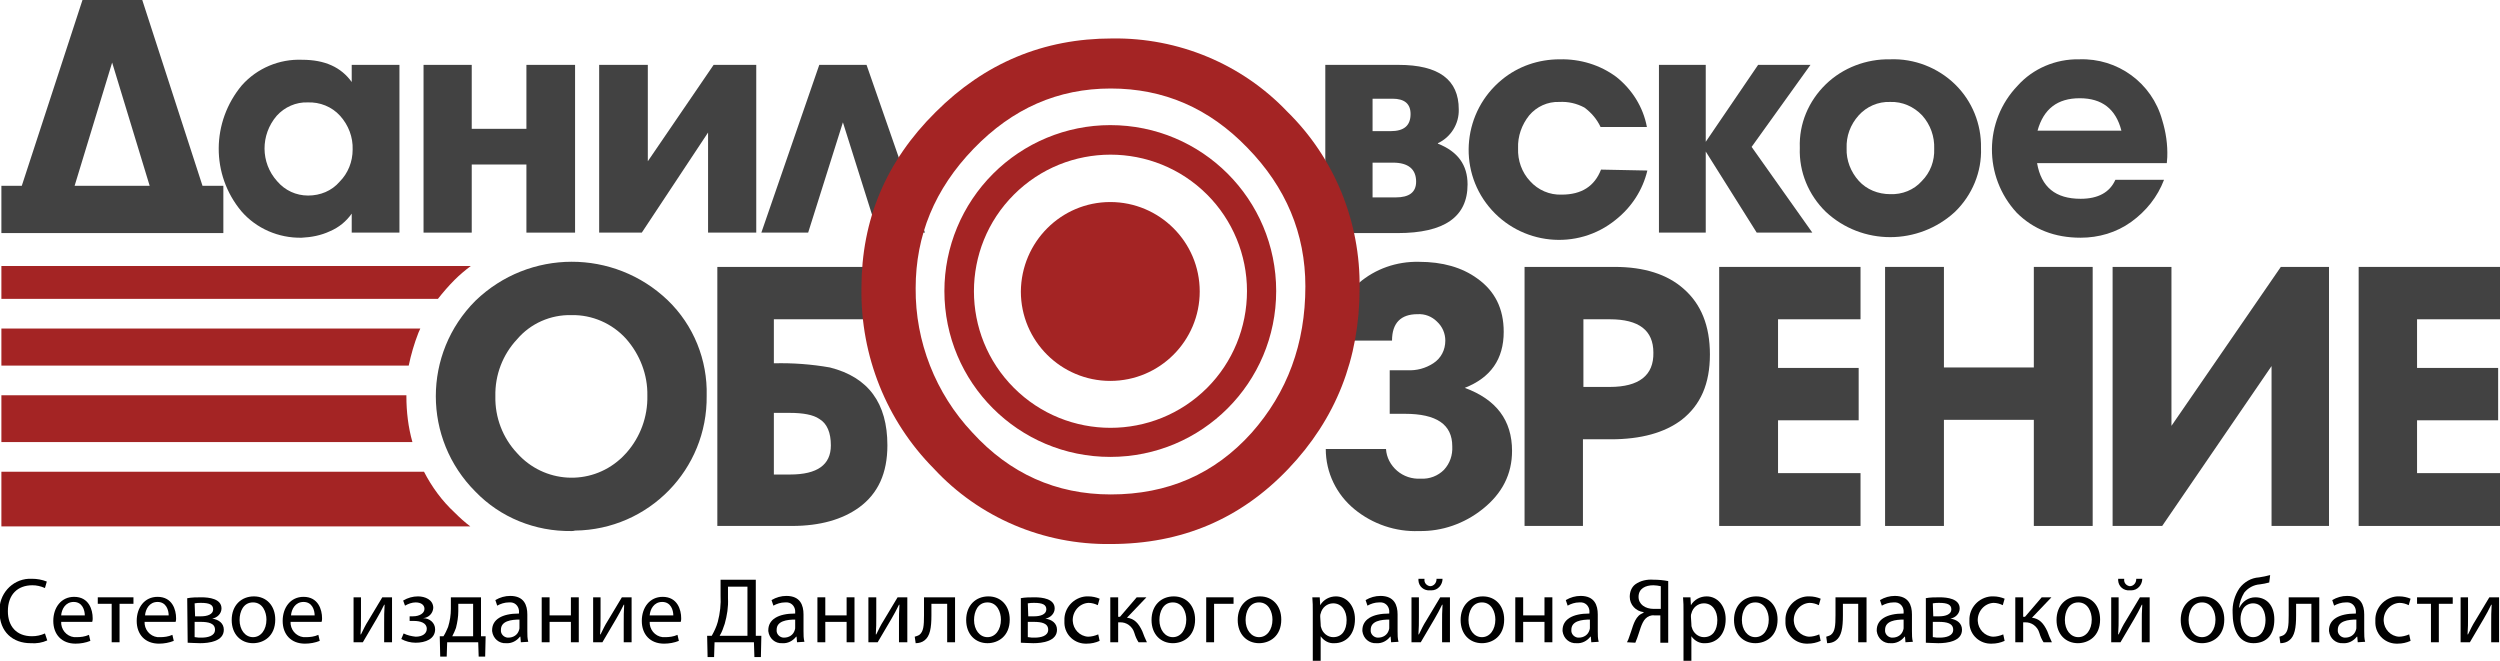 <svg xmlns="http://www.w3.org/2000/svg" xmlns:xlink="http://www.w3.org/1999/xlink" version="1.1" id="kontent_копия5_-_с_рекламой" x="0px" y="0px" viewBox="0 0 539.5 142.6" style="enable-background:new 0 0 539.5 142.6;" xml:space="preserve">
<style type="text/css">
	.st0{fill:#A42424;}
	.st1{fill:#424242;}
</style>
<title>logo</title>
<path class="st0" d="M0.3,57.4h101.3c-1.2,0.9-2.4,1.9-3.5,3c-1.3,1.3-2.5,2.7-3.6,4.1H0.3V57.4L0.3,57.4z M90.7,70.9  c-0.1,0.3-0.3,0.6-0.4,0.9c-0.9,2.3-1.6,4.7-2.1,7.1H0.3v-8L90.7,70.9L90.7,70.9z M87.7,85.3v0.2c0,3.4,0.4,6.7,1.3,9.9H0.3V85.3  L87.7,85.3L87.7,85.3z M91.5,101.8c1.7,3.3,3.9,6.3,6.6,8.8c1.1,1.1,2.2,2.1,3.4,3H0.3v-11.8L91.5,101.8L91.5,101.8z"/>
<path class="st1" d="M48.2,50.3H37.9v0H10.6v0H0.3V40.1h4.4L17.8,0h12.9l13,40.1h4.5L48.2,50.3L48.2,50.3z M32.3,40.1l-8.1-26.6  l-8.1,26.6H32.3L32.3,40.1z"/>
<path class="st1" d="M86.2,50.2H75.9v-4.1c-1.2,1.7-2.8,3-4.7,3.8c-1.9,0.9-4,1.3-6.1,1.4c-5,0.1-9.8-2-13-5.7  c-6.6-7.9-6.5-19.3,0.1-27.2c3.3-3.7,8.1-5.7,13-5.5c4.9,0,8.4,1.6,10.7,4.8v-3.7h10.3V50.2L86.2,50.2z M76.1,32.3  c0.1-2.7-0.9-5.3-2.7-7.3c-1.8-2-4.4-3-7-2.9c-2.5-0.1-5,1-6.7,2.9c-3.5,4.1-3.5,10.1,0.1,14.1c1.7,2,4.1,3.1,6.7,3.1  c2.6,0,5.1-1,6.8-3C75.1,37.4,76.1,34.9,76.1,32.3L76.1,32.3z"/>
<polygon class="st1" points="124.1,50.2 113.6,50.2 113.6,35.5 101.8,35.5 101.8,50.2 91.4,50.2 91.4,14 101.8,14 101.8,27.8   113.6,27.8 113.6,14 124.1,14 "/>
<polygon class="st1" points="163.2,50.2 152.8,50.2 152.8,28.6 138.5,50.2 129.3,50.2 129.3,14 139.8,14 139.8,34.8 154,14   163.2,14 "/>
<polygon class="st1" points="199.6,50.2 189.4,50.2 181.9,26.4 174.4,50.2 164.3,50.2 176.8,14 187,14 "/>
<path class="st1" d="M316.7,39.8c0,7-5,10.5-15.1,10.5H286V14h15.8c8.7,0,13,3.2,13,9.6c0.1,3.1-1.7,6-4.5,7.3v0.1  C314.6,32.7,316.7,35.6,316.7,39.8z M304.4,24.6c0-2.2-1.3-3.3-3.9-3.3h-4.3v7h3.9C303,28.3,304.4,27.1,304.4,24.6z M305.6,39.2  c0-2.7-1.7-4.1-5-4.1h-4.4v7.5h5C304.1,42.6,305.6,41.5,305.6,39.2L305.6,39.2z"/>
<path class="st1" d="M355.5,36.8c-1,4.2-3.4,7.9-6.8,10.6c-8.3,6.8-20.6,5.5-27.4-2.8s-5.5-20.6,2.8-27.4c3.5-2.9,7.9-4.4,12.5-4.4  c4.4-0.1,8.7,1.2,12.2,3.8c3.4,2.7,5.8,6.5,6.6,10.8h-10c-0.8-1.7-2-3.1-3.5-4.2c-1.7-0.9-3.5-1.3-5.4-1.2c-2.5-0.1-4.9,1-6.5,2.9  c-1.6,2-2.5,4.5-2.4,7.1c-0.1,2.6,0.8,5.2,2.6,7.1c1.7,1.9,4.2,3,6.8,2.9c4.3,0,7.1-1.8,8.5-5.4L355.5,36.8L355.5,36.8z"/>
<polygon class="st1" points="391.1,50.2 379.1,50.2 368.1,32.7 368.1,50.2 358,50.2 358,14 368.1,14 368.1,30.6 379.4,14 390.7,14   378,31.7 "/>
<path class="st1" d="M407.9,12.8c5.2-0.2,10.3,1.8,14,5.4c3.7,3.6,5.7,8.6,5.6,13.7c0.2,5.2-1.9,10.2-5.6,13.8  c-7.9,7.3-20.1,7.3-27.9,0c-3.7-3.6-5.8-8.6-5.6-13.8c-0.2-5.2,1.9-10.1,5.6-13.7C397.7,14.6,402.8,12.7,407.9,12.8z M417.4,32.1  c0.1-2.6-0.8-5.2-2.6-7.2c-1.8-1.9-4.3-3-6.9-2.9c-2.6-0.1-5.1,1-6.8,2.9c-1.8,2-2.7,4.5-2.6,7.1c-0.1,2.6,0.9,5.1,2.6,7  c1.7,1.9,4.2,2.9,6.8,2.9c2.6,0.1,5.1-0.9,6.8-2.8C416.6,37.2,417.5,34.7,417.4,32.1L417.4,32.1z"/>
<path class="st1" d="M448.7,12.8c8.3-0.3,15.7,5.1,17.9,13.1c0.8,2.6,1.2,5.3,1.1,8c0,0.4-0.1,0.9-0.1,1.3h-28  c0.9,5.2,4,7.7,9.4,7.7c3.8,0,6.3-1.4,7.5-4.1h10.5c-1.4,3.7-3.9,6.8-7.1,9.1c-3.2,2.3-7,3.4-10.9,3.4c-5.6,0-10.2-1.8-13.8-5.4  c-7.2-7.8-7.1-19.8,0.2-27.4C438.7,14.8,443.6,12.7,448.7,12.8z M457.8,28.2c-1.2-4.7-4.2-7-9-7c-4.8,0-7.8,2.3-9.1,7H457.8  L457.8,28.2z"/>
<path class="st1" d="M123.3,114.6c-7.8,0.1-15.3-2.9-20.7-8.5c-11.4-11.4-11.4-29.8,0-41.2c11.6-11.2,29.9-11.2,41.5-0.1  c5.6,5.4,8.6,12.9,8.4,20.6c0.2,15.9-12.5,28.9-28.4,29.1C123.8,114.6,123.5,114.6,123.3,114.6z M123.3,68  c-4.5-0.1-8.8,1.8-11.7,5.2c-3.1,3.3-4.8,7.7-4.7,12.3c-0.1,4.6,1.6,9,4.7,12.3c5.8,6.5,15.7,7.1,22.2,1.3c0.5-0.4,0.9-0.9,1.4-1.4  c3-3.4,4.6-7.8,4.5-12.3c0.1-4.5-1.6-8.9-4.6-12.3C132.1,69.8,127.8,67.9,123.3,68L123.3,68z"/>
<path class="st1" d="M191.5,96.1c0,6-2,10.4-6.1,13.4c-3.6,2.6-8.4,4-14.5,4h-16.1V57.6h32.3v11.3H167v9.5c4.1-0.1,8.1,0.2,12.1,0.9  C187.4,81.4,191.5,87,191.5,96.1z M179.3,96.1c0-2.7-0.8-4.7-2.5-5.7c-1.3-0.9-3.5-1.3-6.4-1.3H167v13.3h3.5  C176.4,102.4,179.3,100.3,179.3,96.1L179.3,96.1z"/>
<path class="st1" d="M326.3,97.3c0,5-2.1,9.2-6.4,12.6c-3.9,3.1-8.7,4.8-13.7,4.7c-5,0.2-10-1.5-13.9-4.7c-3.9-3.2-6.2-7.9-6.2-13  h13c0.1,1.8,1,3.5,2.4,4.7c1.4,1.2,3.2,1.8,5.1,1.7c1.9,0.1,3.7-0.6,5-1.9c1.3-1.4,1.9-3.2,1.8-5.1c0-4.7-3.4-7-10.2-7h-3.3v-9.4  h3.8c2,0.1,3.9-0.4,5.6-1.5c1.7-1.1,2.6-2.9,2.6-4.9c0-1.5-0.6-3-1.8-4.1c-1.1-1.1-2.6-1.7-4.2-1.6c-3.6,0-5.5,1.9-5.5,5.7h-12.7  c-0.1-4.8,1.9-9.3,5.5-12.4c3.6-3.1,8.2-4.7,13-4.6c5.1,0,9.3,1.2,12.6,3.6c3.8,2.7,5.7,6.5,5.7,11.5c0,5.9-2.8,9.9-8.4,12.1  C322.9,86.2,326.3,90.7,326.3,97.3z"/>
<path class="st1" d="M341.7,113.5H329V57.6h19.5c6.3,0,11.3,1.6,14.8,4.7c3.8,3.3,5.7,8,5.7,14.2c0,6.3-2,10.9-6.1,14.1  c-3.7,2.8-8.8,4.2-15.3,4.2h-6V113.5L341.7,113.5z M341.7,68.9v14.6h5.7c6.3,0,9.5-2.5,9.4-7.4c0-4.8-3.1-7.2-9.4-7.2L341.7,68.9  L341.7,68.9z"/>
<polygon class="st1" points="401.5,113.5 371,113.5 371,57.6 401.5,57.6 401.5,68.9 383.7,68.9 383.7,79.4 401.1,79.4 401.1,90.7   383.7,90.7 383.7,102.1 401.5,102.1 "/>
<polygon class="st1" points="451.6,113.5 438.9,113.5 438.9,90.6 419.5,90.6 419.5,113.5 406.8,113.5 406.8,57.6 419.5,57.6   419.5,79.3 438.9,79.3 438.9,57.6 451.6,57.6 "/>
<polygon class="st1" points="502.6,113.5 490.2,113.5 490.2,79 466.6,113.5 455.9,113.5 455.9,57.6 468.6,57.6 468.6,91.9   492.2,57.6 502.6,57.6 "/>
<polygon class="st1" points="539.5,113.5 509,113.5 509,57.6 539.5,57.6 539.5,68.9 521.6,68.9 521.6,79.4 539.1,79.4 539.1,90.7   521.6,90.7 521.6,102.1 539.5,102.1 "/>
<path class="st0" d="M293.4,62.2c0,15.2-5.1,28.2-15.4,39c-10.3,10.8-23,16.2-38.3,16.2c-14.5,0.2-28.4-5.7-38.2-16.3  c-10.2-10.3-15.8-24.3-15.6-38.9c0-14.8,5.3-27.4,16-38C212.5,13.6,225.2,8.3,240,8.3c14.3-0.2,28,5.5,37.8,15.8  C288,34.1,293.6,47.9,293.4,62.2z M281.7,61.8c0-11.4-4.2-21.4-12.5-29.9c-8.3-8.6-18.1-12.8-29.5-12.8c-11.4,0-21.2,4.3-29.6,13  c-8.4,8.7-12.5,18.7-12.5,30.1c-0.1,11.5,4.3,22.7,12.2,31.1c8.1,8.9,18.1,13.4,29.9,13.4c12.3,0,22.4-4.4,30.4-13.3  C277.8,84.7,281.7,74.2,281.7,61.8L281.7,61.8z"/>
<path class="st0" d="M239.6,43.6c10.6,0,19.3,8.6,19.3,19.3c0,10.6-8.6,19.3-19.3,19.3c-10.6,0-19.3-8.6-19.3-19.3v0  C220.4,52.2,229,43.6,239.6,43.6z"/>
<path class="st0" d="M239.6,27c19.8,0,35.8,16,35.8,35.8s-16,35.8-35.8,35.8c-19.8,0-35.8-16-35.8-35.8c0-9.5,3.8-18.6,10.5-25.3  C221,30.8,230.1,27,239.6,27z M260.5,42c-11.5-11.5-30.2-11.5-41.7,0c-11.5,11.5-11.5,30.2,0,41.7s30.2,11.5,41.7,0  c5.5-5.5,8.6-13,8.6-20.9C269.1,55,266,47.5,260.5,42L260.5,42z"/>
<g>
	<path d="M10.2,138.2c-1.1,0.5-2.3,0.7-3.6,0.6c-3.8,0-6.7-2.4-6.7-6.8c-0.2-3.7,2.6-6.9,6.3-7.1c0.2,0,0.5,0,0.7,0   c1.1,0,2.2,0.2,3.2,0.6l-0.4,1.4c-0.9-0.4-1.8-0.6-2.7-0.6c-3.2,0-5.3,2-5.3,5.6c0,3.3,1.9,5.4,5.2,5.4c1,0,1.9-0.2,2.8-0.6   L10.2,138.2z"/>
	<path d="M13.2,134.1c-0.1,1.7,1.1,3.2,2.8,3.4c0.2,0,0.3,0,0.5,0c0.9,0,1.8-0.1,2.7-0.5l0.3,1.3c-1,0.4-2.1,0.6-3.2,0.6   c-3,0-4.8-2-4.8-4.9s1.7-5.2,4.5-5.2c3.2,0,4,2.8,4,4.6c0,0.3,0,0.5-0.1,0.8H13.2L13.2,134.1z M18.3,132.8c0-1.1-0.5-2.9-2.4-2.9   c-1.8,0-2.6,1.6-2.7,2.9H18.3L18.3,132.8z"/>
	<path d="M28.8,128.9v1.4h-3v8.3h-1.7v-8.3h-3v-1.4H28.8L28.8,128.9z"/>
	<path d="M31.2,134.1c-0.1,1.7,1.1,3.2,2.8,3.4c0.2,0,0.3,0,0.5,0c0.9,0,1.8-0.1,2.7-0.5l0.3,1.3c-1,0.4-2.1,0.6-3.2,0.6   c-3,0-4.8-2-4.8-4.9s1.7-5.2,4.5-5.2c3.2,0,4,2.8,4,4.6c0,0.3,0,0.5-0.1,0.8H31.2z M36.4,132.8c0-1.1-0.5-2.9-2.4-2.9   c-1.8,0-2.6,1.6-2.7,2.9H36.4L36.4,132.8z"/>
	<path d="M40.4,129.1c1-0.2,2.1-0.2,3.1-0.2c1.6,0,4.3,0.3,4.3,2.4c0,1.1-0.9,2-2,2.2v0c1.4,0.2,2.5,1,2.5,2.4   c0,2.5-3.2,2.9-5.1,2.9c-1.1,0-2.2-0.1-2.7-0.1L40.4,129.1L40.4,129.1z M42.1,137.5c0.5,0.1,0.9,0.1,1.4,0.1c1.2,0,2.9-0.3,2.9-1.7   s-1.4-1.7-3.1-1.7h-1.3V137.5L42.1,137.5z M42.1,133h1.3c1.3,0,2.6-0.4,2.6-1.5c0-1-0.8-1.4-2.6-1.4c-0.5,0-0.9,0-1.4,0.1L42.1,133   L42.1,133z"/>
	<path d="M59.4,133.7c0,3.6-2.5,5.1-4.8,5.1c-2.6,0-4.6-1.9-4.6-5c0-3.2,2.1-5.1,4.8-5.1C57.5,128.7,59.4,130.7,59.4,133.7z    M51.7,133.8c0,2.1,1.2,3.7,2.9,3.7c1.7,0,2.9-1.6,2.9-3.8c0-1.6-0.8-3.7-2.9-3.7S51.7,132,51.7,133.8L51.7,133.8z"/>
	<path d="M62.7,134.1c-0.1,1.7,1.1,3.2,2.8,3.4c0.2,0,0.3,0,0.5,0c0.9,0,1.8-0.1,2.7-0.5l0.3,1.3c-1,0.4-2.1,0.6-3.2,0.6   c-3,0-4.8-2-4.8-4.9s1.7-5.2,4.5-5.2c3.2,0,4,2.8,4,4.6c0,0.3,0,0.5-0.1,0.8H62.7L62.7,134.1z M67.9,132.8c0-1.1-0.5-2.9-2.4-2.9   c-1.8,0-2.6,1.6-2.7,2.9H67.9L67.9,132.8z"/>
	<path d="M77.9,128.9v4.1c0,1.5,0,2.5-0.1,3.9l0.1,0c0.6-1.2,0.9-1.9,1.6-3l3-5h2.1v9.7h-1.7v-4.1c0-1.6,0-2.4,0.1-4h-0.1   c-0.6,1.2-1,2-1.6,3c-0.9,1.5-2,3.4-3,5.1h-2v-9.7H77.9z"/>
	<path d="M88.3,133h0.8c1.5,0,2.5-0.7,2.5-1.6c0-0.9-0.8-1.4-1.9-1.4c-0.8,0-1.6,0.3-2.3,0.7l-0.4-1.1c1-0.6,2.1-0.9,3.2-0.9   c1.5,0,3.3,0.7,3.3,2.5c-0.1,1.2-1,2.1-2.2,2.2v0c1.4,0,2.6,1,2.6,2.4c0,2.1-2.1,2.9-4.2,2.9c-1.1,0-2.2-0.3-3.1-0.8l0.5-1.2   c0.8,0.4,1.7,0.6,2.6,0.7c1.5,0,2.4-0.7,2.4-1.7c0-1.3-1.4-1.7-2.8-1.7h-0.9V133L88.3,133z"/>
	<path d="M103.8,128.9v8.4l1,0l-0.1,4.4h-1.4l-0.1-3.1h-6.7l-0.1,3.1h-1.4l-0.1-4.4l0.8,0c0.4-0.6,0.7-1.3,1-2   c0.4-1.3,0.6-2.6,0.6-3.9v-2.5H103.8L103.8,128.9z M98.9,131.9c0,1.2-0.2,2.4-0.5,3.6c-0.2,0.6-0.5,1.2-0.8,1.8h4.5v-7h-3.2V131.9   L98.9,131.9z"/>
	<path d="M112.4,138.6l-0.1-1.2h-0.1c-0.7,0.9-1.8,1.5-3,1.4c-1.5,0.1-2.8-1-3-2.6c0-0.1,0-0.2,0-0.2c0-2.3,2.1-3.6,5.8-3.6v-0.2   c0.1-1.1-0.6-2.1-1.7-2.2c-0.2,0-0.3,0-0.5,0c-0.9,0-1.8,0.3-2.5,0.7l-0.4-1.2c1-0.6,2.1-0.9,3.2-0.9c3,0,3.7,2,3.7,4v3.6   c0,0.8,0,1.6,0.2,2.3L112.4,138.6L112.4,138.6z M112.2,133.7c-1.9,0-4.1,0.3-4.1,2.2c-0.1,0.9,0.6,1.6,1.4,1.7c0.1,0,0.2,0,0.2,0   c1.1,0,2-0.6,2.3-1.6c0.1-0.2,0.1-0.4,0.1-0.6V133.7z"/>
	<path d="M118.6,128.9v3.9h4.6v-3.9h1.7v9.7h-1.7v-4.4h-4.6v4.4h-1.7v-9.7H118.6z"/>
	<path d="M129.6,128.9v4.1c0,1.5,0,2.5-0.1,3.9l0.1,0c0.6-1.2,0.9-1.9,1.6-3l3-5h2.1v9.7h-1.7v-4.1c0-1.6,0-2.4,0.1-4h-0.1   c-0.6,1.2-1,2-1.6,3c-0.9,1.5-2,3.4-3,5.1h-2v-9.7H129.6L129.6,128.9z"/>
	<path d="M140.2,134.1c-0.1,1.7,1.1,3.2,2.8,3.4c0.2,0,0.3,0,0.5,0c0.9,0,1.8-0.1,2.7-0.5l0.3,1.3c-1,0.4-2.1,0.6-3.2,0.6   c-3,0-4.8-2-4.8-4.9s1.7-5.2,4.5-5.2c3.2,0,4,2.8,4,4.6c0,0.3,0,0.5-0.1,0.8H140.2L140.2,134.1z M145.3,132.8   c0-1.1-0.5-2.9-2.4-2.9c-1.8,0-2.6,1.6-2.7,2.9H145.3L145.3,132.8z"/>
	<path d="M163.1,125.1v12.1l1.2,0l-0.1,4.6h-1.4l-0.1-3.2h-8.5l-0.1,3.2h-1.4l-0.1-4.6l1,0c0.5-0.9,1-1.9,1.3-3   c0.5-1.9,0.7-3.8,0.6-5.7v-3.4H163.1L163.1,125.1z M157.1,129.1c0.1,1.9-0.2,3.7-0.7,5.5c-0.3,0.9-0.6,1.8-1.1,2.6h6v-10.6h-4.2   L157.1,129.1L157.1,129.1z"/>
	<path d="M172,138.6l-0.1-1.2h-0.1c-0.7,0.9-1.8,1.5-3,1.4c-1.5,0.1-2.8-1-3-2.6c0-0.1,0-0.2,0-0.2c0-2.3,2.1-3.6,5.8-3.6v-0.2   c0.1-1.1-0.6-2.1-1.7-2.2c-0.2,0-0.3,0-0.5,0c-0.9,0-1.8,0.3-2.5,0.7l-0.4-1.2c1-0.6,2.1-0.9,3.2-0.9c3,0,3.7,2,3.7,4v3.6   c0,0.8,0,1.6,0.2,2.3L172,138.6L172,138.6z M171.7,133.7c-1.9,0-4.1,0.3-4.1,2.2c-0.1,0.9,0.6,1.6,1.4,1.7c0.1,0,0.2,0,0.2,0   c1.1,0,2-0.6,2.3-1.6c0.1-0.2,0.1-0.4,0.1-0.6V133.7z"/>
	<path d="M178.1,128.9v3.9h4.6v-3.9h1.7v9.7h-1.7v-4.4h-4.6v4.4h-1.7v-9.7H178.1L178.1,128.9z"/>
	<path d="M189.1,128.9v4.1c0,1.5,0,2.5-0.1,3.9l0.1,0c0.6-1.2,0.9-1.9,1.6-3l3-5h2.1v9.7H194v-4.1c0-1.6,0-2.4,0.1-4h-0.1   c-0.6,1.2-1,2-1.6,3c-0.9,1.5-2,3.4-3,5.1h-2v-9.7H189.1L189.1,128.9z"/>
	<path d="M206.1,128.9v9.7h-1.7v-8.3H201v2.5c0,2.7-0.3,4.5-1.5,5.4c-0.5,0.4-1.2,0.6-1.9,0.6l-0.2-1.4c0.3-0.1,0.7-0.2,1-0.4   c0.9-0.7,1-2,1-4.2v-3.9H206.1z"/>
	<path d="M217.9,133.7c0,3.6-2.5,5.1-4.8,5.1c-2.6,0-4.6-1.9-4.6-5c0-3.2,2.1-5.1,4.8-5.1C216,128.7,217.9,130.7,217.9,133.7z    M210.2,133.8c0,2.1,1.2,3.7,2.9,3.7c1.7,0,2.9-1.6,2.9-3.8c0-1.6-0.8-3.7-2.9-3.7S210.2,132,210.2,133.8z"/>
	<path d="M220.2,129.1c1-0.2,2.1-0.2,3.1-0.2c1.6,0,4.3,0.3,4.3,2.4c0,1.1-0.9,2-2,2.2v0c1.4,0.2,2.5,1,2.5,2.4   c0,2.5-3.2,2.9-5.1,2.9c-1.1,0-2.2-0.1-2.7-0.1V129.1L220.2,129.1z M221.9,137.5c0.5,0.1,0.9,0.1,1.4,0.1c1.2,0,2.9-0.3,2.9-1.7   s-1.4-1.7-3.1-1.7h-1.3V137.5L221.9,137.5z M221.9,133h1.3c1.3,0,2.6-0.4,2.6-1.5c0-1-0.8-1.4-2.6-1.4c-0.5,0-0.9,0-1.4,0.1   L221.9,133L221.9,133z"/>
	<path d="M237.3,138.3c-0.9,0.4-1.8,0.6-2.8,0.6c-2.5,0.1-4.7-1.8-4.8-4.4c0-0.2,0-0.4,0-0.6c-0.1-2.7,2-5,4.7-5.2   c0.2,0,0.3,0,0.5,0c0.8,0,1.7,0.2,2.4,0.5l-0.4,1.4c-0.6-0.3-1.3-0.5-2-0.5c-2,0.1-3.5,1.9-3.4,3.9c0.1,1.8,1.5,3.3,3.3,3.4   c0.7,0,1.5-0.2,2.2-0.5L237.3,138.3z"/>
	<path d="M241.3,128.9v4.2h0.4l3.6-4.2h2.1l-4.2,4.4c1.6,0.2,2.5,1.2,3.3,2.9c0.3,0.8,0.6,1.6,1,2.4h-1.8c-0.4-0.6-0.7-1.3-0.9-2   c-0.4-1.4-1.7-2.4-3.2-2.3h-0.3v4.3h-1.7v-9.7L241.3,128.9L241.3,128.9z"/>
	<path d="M257.9,133.7c0,3.6-2.5,5.1-4.8,5.1c-2.6,0-4.6-1.9-4.6-5c0-3.2,2.1-5.1,4.8-5.1C256,128.7,257.9,130.7,257.9,133.7z    M250.2,133.8c0,2.1,1.2,3.7,2.9,3.7c1.7,0,2.9-1.6,2.9-3.8c0-1.6-0.8-3.7-2.9-3.7S250.2,132,250.2,133.8z"/>
	<path d="M266.2,128.9v1.4H262v8.3h-1.7v-9.7L266.2,128.9L266.2,128.9z"/>
	<path d="M276.5,133.7c0,3.6-2.5,5.1-4.8,5.1c-2.6,0-4.6-1.9-4.6-5c0-3.2,2.1-5.1,4.8-5.1C274.6,128.7,276.5,130.7,276.5,133.7z    M268.8,133.8c0,2.1,1.2,3.7,2.9,3.7c1.7,0,2.9-1.6,2.9-3.8c0-1.6-0.8-3.7-2.9-3.7S268.8,132,268.8,133.8L268.8,133.8z"/>
	<path d="M283.3,132.1c0-1.2,0-2.2-0.1-3.2h1.6l0.1,1.7h0c0.7-1.2,2-1.9,3.4-1.9c2.3,0,4.1,2,4.1,4.9c0,3.5-2.1,5.2-4.4,5.2   c-1.2,0.1-2.3-0.5-3-1.5h0v5.3h-1.7V132.1L283.3,132.1z M285,134.7c0,0.2,0,0.5,0.1,0.7c0.3,1.2,1.4,2.1,2.6,2.1   c1.9,0,2.9-1.5,2.9-3.7c0-1.9-1-3.6-2.9-3.6c-1.3,0-2.4,0.9-2.7,2.2c-0.1,0.2-0.1,0.5-0.1,0.7L285,134.7L285,134.7z"/>
	<path d="M300.2,138.6l-0.1-1.2H300c-0.7,0.9-1.8,1.5-3,1.4c-1.5,0.1-2.8-1-3-2.6c0-0.1,0-0.2,0-0.2c0-2.3,2.1-3.6,5.8-3.6v-0.2   c0.1-1.1-0.6-2.1-1.7-2.2c-0.2,0-0.3,0-0.5,0c-0.9,0-1.8,0.3-2.5,0.7l-0.4-1.2c1-0.6,2.1-0.9,3.2-0.9c3,0,3.7,2,3.7,4v3.6   c0,0.8,0,1.6,0.2,2.3L300.2,138.6L300.2,138.6z M299.9,133.7c-1.9,0-4.1,0.3-4.1,2.2c-0.1,0.9,0.6,1.6,1.4,1.7c0.1,0,0.2,0,0.2,0   c1.1,0,2-0.6,2.3-1.6c0.1-0.2,0.1-0.4,0.1-0.6V133.7z"/>
	<path d="M306.2,128.9v4.1c0,1.5,0,2.5-0.1,3.9l0.1,0c0.6-1.2,0.9-1.9,1.6-3l3-5h2.1v9.7h-1.7v-4.1c0-1.6,0-2.4,0.1-4h-0.1   c-0.6,1.2-1,2-1.6,3c-0.9,1.5-2,3.4-3,5.1h-2v-9.7H306.2L306.2,128.9z M307.4,125c-0.1,0.8,0.5,1.4,1.2,1.5c0,0,0,0,0,0   c0.8,0,1.4-0.7,1.4-1.5c0,0,0,0,0-0.1h1.3c0,1.3-1,2.5-2.4,2.5c-0.1,0-0.2,0-0.3,0c-1.3,0.1-2.4-0.8-2.5-2.1c0-0.1,0-0.2,0-0.4   H307.4L307.4,125z"/>
	<path d="M324.6,133.7c0,3.6-2.5,5.1-4.8,5.1c-2.6,0-4.6-1.9-4.6-5c0-3.2,2.1-5.1,4.8-5.1C322.7,128.7,324.6,130.7,324.6,133.7z    M316.9,133.8c0,2.1,1.2,3.7,2.9,3.7c1.7,0,2.9-1.6,2.9-3.8c0-1.6-0.8-3.7-2.9-3.7S316.9,132,316.9,133.8L316.9,133.8z"/>
	<path d="M328.7,128.9v3.9h4.6v-3.9h1.7v9.7h-1.7v-4.4h-4.6v4.4h-1.7v-9.7H328.7z"/>
	<path d="M343.4,138.6l-0.1-1.2h-0.1c-0.7,0.9-1.8,1.5-3,1.4c-1.5,0.1-2.8-1-3-2.6c0-0.1,0-0.2,0-0.2c0-2.3,2.1-3.6,5.8-3.6v-0.2   c0.1-1.1-0.6-2.1-1.7-2.2c-0.2,0-0.3,0-0.5,0c-0.9,0-1.8,0.3-2.5,0.7l-0.4-1.2c1-0.6,2.1-0.9,3.2-0.9c3,0,3.7,2,3.7,4v3.6   c0,0.8,0,1.6,0.2,2.3L343.4,138.6L343.4,138.6z M343.2,133.7c-1.9,0-4.1,0.3-4.1,2.2c-0.1,0.9,0.6,1.6,1.4,1.7c0.1,0,0.2,0,0.2,0   c1.1,0,2-0.6,2.3-1.6c0.1-0.2,0.1-0.4,0.1-0.6V133.7z"/>
	<path d="M351.1,138.6c0.2-0.4,0.4-0.8,0.5-1.2c0.6-1.5,0.9-3.4,2-4.5c0.3-0.3,0.7-0.5,1.1-0.7v-0.1c-1.7-0.2-3-1.6-3-3.3   c0-1.1,0.4-2.1,1.2-2.7c1.1-0.8,2.5-1.1,3.9-1c1.1,0,2.2,0.1,3.2,0.3v13.3h-1.7v-5.9h-1.3c-0.7-0.1-1.4,0.2-1.9,0.7   c-0.9,0.9-1.3,2.9-1.8,4.2c-0.1,0.3-0.3,0.7-0.4,1L351.1,138.6L351.1,138.6z M358.4,126.5c-0.5-0.1-1.1-0.2-1.6-0.2   c-1.7,0-3.2,0.7-3.2,2.5c0,1.6,1.4,2.6,3.3,2.6c0.6,0,1.1,0,1.5,0L358.4,126.5L358.4,126.5z"/>
	<path d="M363.3,132.1c0-1.2,0-2.2-0.1-3.2h1.6l0.1,1.7h0c0.7-1.2,2-1.9,3.4-1.9c2.3,0,4.1,2,4.1,4.9c0,3.5-2.1,5.2-4.4,5.2   c-1.2,0.1-2.3-0.5-3-1.5h0v5.3h-1.7V132.1L363.3,132.1z M365,134.7c0,0.2,0,0.5,0.1,0.7c0.3,1.2,1.4,2.1,2.6,2.1   c1.9,0,2.9-1.5,2.9-3.7c0-1.9-1-3.6-2.9-3.6c-1.3,0-2.4,0.9-2.7,2.2c-0.1,0.2-0.1,0.5-0.1,0.7L365,134.7L365,134.7z"/>
	<path d="M383.6,133.7c0,3.6-2.5,5.1-4.8,5.1c-2.6,0-4.6-1.9-4.6-5c0-3.2,2.1-5.1,4.8-5.1C381.7,128.7,383.6,130.7,383.6,133.7z    M375.9,133.8c0,2.1,1.2,3.7,2.9,3.7c1.7,0,2.9-1.6,2.9-3.8c0-1.6-0.8-3.7-2.9-3.7S375.9,132,375.9,133.8L375.9,133.8z"/>
	<path d="M392.9,138.3c-0.9,0.4-1.8,0.6-2.8,0.6c-2.5,0.1-4.7-1.8-4.8-4.4c0-0.2,0-0.4,0-0.6c-0.1-2.7,2-5,4.7-5.2   c0.2,0,0.3,0,0.5,0c0.8,0,1.7,0.2,2.4,0.5l-0.4,1.4c-0.6-0.3-1.3-0.5-2-0.5c-2,0.1-3.5,1.9-3.4,3.9c0.1,1.8,1.5,3.3,3.3,3.4   c0.7,0,1.5-0.2,2.2-0.5L392.9,138.3z"/>
	<path d="M402.8,128.9v9.7H401v-8.3h-3.3v2.5c0,2.7-0.3,4.5-1.5,5.4c-0.5,0.4-1.2,0.6-1.9,0.6l-0.2-1.4c0.3-0.1,0.7-0.2,1-0.4   c0.9-0.7,1-2,1-4.2v-3.9H402.8L402.8,128.9z"/>
	<path d="M411.2,138.6l-0.1-1.2H411c-0.7,0.9-1.8,1.5-3,1.4c-1.5,0.1-2.8-1-3-2.6c0-0.1,0-0.2,0-0.2c0-2.3,2.1-3.6,5.8-3.6v-0.2   c0.1-1.1-0.6-2.1-1.7-2.2c-0.2,0-0.3,0-0.5,0c-0.9,0-1.8,0.3-2.5,0.7l-0.4-1.2c1-0.6,2.1-0.9,3.2-0.9c3,0,3.7,2,3.7,4v3.6   c0,0.8,0,1.6,0.2,2.3L411.2,138.6L411.2,138.6z M410.9,133.7c-1.9,0-4.1,0.3-4.1,2.2c-0.1,0.9,0.6,1.6,1.4,1.7c0.1,0,0.2,0,0.2,0   c1.1,0,2-0.6,2.3-1.6c0.1-0.2,0.1-0.4,0.1-0.6V133.7z"/>
	<path d="M415.5,129.1c1-0.2,2.1-0.2,3.1-0.2c1.6,0,4.3,0.3,4.3,2.4c0,1.1-0.9,2-2,2.2v0c1.4,0.2,2.5,1,2.5,2.4   c0,2.5-3.2,2.9-5.1,2.9c-1.1,0-2.2-0.1-2.7-0.1V129.1L415.5,129.1z M417.2,137.5c0.5,0.1,0.9,0.1,1.4,0.1c1.2,0,2.9-0.3,2.9-1.7   s-1.4-1.7-3.1-1.7h-1.3V137.5L417.2,137.5z M417.2,133h1.3c1.3,0,2.6-0.4,2.6-1.5c0-1-0.8-1.4-2.6-1.4c-0.5,0-0.9,0-1.4,0.1   L417.2,133L417.2,133z"/>
	<path d="M432.6,138.3c-0.9,0.4-1.8,0.6-2.8,0.6c-2.5,0.1-4.7-1.8-4.8-4.4c0-0.2,0-0.4,0-0.6c-0.1-2.7,2-5,4.7-5.2   c0.2,0,0.3,0,0.5,0c0.8,0,1.7,0.2,2.4,0.5l-0.4,1.4c-0.6-0.3-1.3-0.5-2-0.5c-2,0.1-3.5,1.9-3.4,3.9c0.1,1.8,1.5,3.3,3.3,3.4   c0.7,0,1.5-0.2,2.2-0.5L432.6,138.3z"/>
	<path d="M436.6,128.9v4.2h0.4l3.6-4.2h2.1l-4.2,4.4c1.6,0.2,2.5,1.2,3.3,2.9c0.3,0.8,0.6,1.6,1,2.4H441c-0.4-0.6-0.7-1.3-0.9-2   c-0.4-1.4-1.7-2.4-3.2-2.3h-0.3v4.3h-1.7v-9.7L436.6,128.9L436.6,128.9z"/>
	<path d="M453.2,133.7c0,3.6-2.5,5.1-4.8,5.1c-2.6,0-4.6-1.9-4.6-5c0-3.2,2.1-5.1,4.8-5.1C451.4,128.7,453.2,130.7,453.2,133.7z    M445.6,133.8c0,2.1,1.2,3.7,2.9,3.7c1.7,0,2.9-1.6,2.9-3.8c0-1.6-0.8-3.7-2.9-3.7S445.6,132,445.6,133.8z"/>
	<path d="M457.2,128.9v4.1c0,1.5,0,2.5-0.1,3.9l0.1,0c0.6-1.2,0.9-1.9,1.6-3l3-5h2.1v9.7h-1.7v-4.1c0-1.6,0-2.4,0.1-4h-0.1   c-0.6,1.2-1,2-1.6,3c-0.9,1.5-2,3.4-3,5.1h-2v-9.7H457.2L457.2,128.9z M458.4,125c-0.1,0.8,0.5,1.4,1.2,1.5c0,0,0,0,0,0   c0.8,0,1.4-0.7,1.4-1.5c0,0,0,0,0-0.1h1.3c0,1.3-1,2.5-2.4,2.5c-0.1,0-0.2,0-0.3,0c-1.3,0.1-2.4-0.8-2.5-2.1c0-0.1,0-0.2,0-0.4   H458.4L458.4,125z"/>
	<path d="M480,133.7c0,3.6-2.5,5.1-4.8,5.1c-2.6,0-4.6-1.9-4.6-5c0-3.2,2.1-5.1,4.8-5.1C478.1,128.7,480,130.7,480,133.7z    M472.3,133.8c0,2.1,1.2,3.7,2.9,3.7c1.7,0,2.9-1.6,2.9-3.8c0-1.6-0.8-3.7-2.9-3.7S472.3,132,472.3,133.8z"/>
	<path d="M489.7,125.7c-0.7,0.2-1.3,0.3-2,0.4c-1.4,0.1-2.6,0.8-3.4,1.8c-0.6,1-1,2.1-1.1,3.2h0.1c0.6-1.3,1.9-2.2,3.4-2.2   c2.4,0,4.1,1.7,4.1,4.8c0,3.2-1.6,5.1-4.5,5.1c-3.4,0-4.5-3.3-4.5-6.5c-0.1-1.9,0.4-3.8,1.5-5.4c1-1.3,2.5-2.2,4.2-2.3   c0.8-0.1,1.6-0.3,2.4-0.5L489.7,125.7z M486.2,130.2c-0.9,0-1.8,0.5-2.2,1.3c-0.3,0.6-0.5,1.3-0.5,2.1c0,1.6,0.8,3.9,2.7,3.9   c1.9,0,2.7-1.9,2.7-3.7C488.9,132.3,488.3,130.2,486.2,130.2L486.2,130.2z"/>
	<path d="M500.5,128.9v9.7h-1.7v-8.3h-3.3v2.5c0,2.7-0.3,4.5-1.5,5.4c-0.5,0.4-1.2,0.6-1.9,0.6l-0.2-1.4c0.3-0.1,0.7-0.2,1-0.4   c0.9-0.7,1-2,1-4.2v-3.9H500.5L500.5,128.9z"/>
	<path d="M508.8,138.6l-0.1-1.2h-0.1c-0.7,0.9-1.8,1.5-3,1.4c-1.5,0.1-2.8-1-3-2.6c0-0.1,0-0.2,0-0.2c0-2.3,2.1-3.6,5.8-3.6v-0.2   c0.1-1.1-0.6-2.1-1.7-2.2c-0.2,0-0.3,0-0.5,0c-0.9,0-1.8,0.3-2.5,0.7l-0.4-1.2c1-0.6,2.1-0.9,3.2-0.9c3,0,3.7,2,3.7,4v3.6   c0,0.8,0,1.6,0.2,2.3L508.8,138.6L508.8,138.6z M508.6,133.7c-1.9,0-4.1,0.3-4.1,2.2c-0.1,0.9,0.6,1.6,1.4,1.7c0.1,0,0.2,0,0.2,0   c1.1,0,2-0.6,2.3-1.6c0.1-0.2,0.1-0.4,0.1-0.6V133.7z"/>
	<path d="M520.2,138.3c-0.9,0.4-1.8,0.6-2.8,0.6c-2.5,0.1-4.7-1.8-4.8-4.4c0-0.2,0-0.4,0-0.6c-0.1-2.7,2-5,4.7-5.2   c0.2,0,0.3,0,0.5,0c0.8,0,1.7,0.2,2.4,0.5l-0.4,1.4c-0.6-0.3-1.3-0.5-2-0.5c-2,0.1-3.5,1.9-3.4,3.9c0.1,1.8,1.5,3.3,3.3,3.4   c0.7,0,1.5-0.2,2.2-0.5L520.2,138.3z"/>
	<path d="M529.3,128.9v1.4h-3v8.3h-1.7v-8.3h-3v-1.4H529.3L529.3,128.9z"/>
	<path d="M532.6,128.9v4.1c0,1.5,0,2.5-0.1,3.9l0.1,0c0.6-1.2,0.9-1.9,1.6-3l3-5h2.1v9.7h-1.7v-4.1c0-1.6,0-2.4,0.1-4h-0.1   c-0.6,1.2-1,2-1.6,3c-0.9,1.5-2,3.4-3,5.1h-2v-9.7H532.6L532.6,128.9z"/>
</g>
</svg>